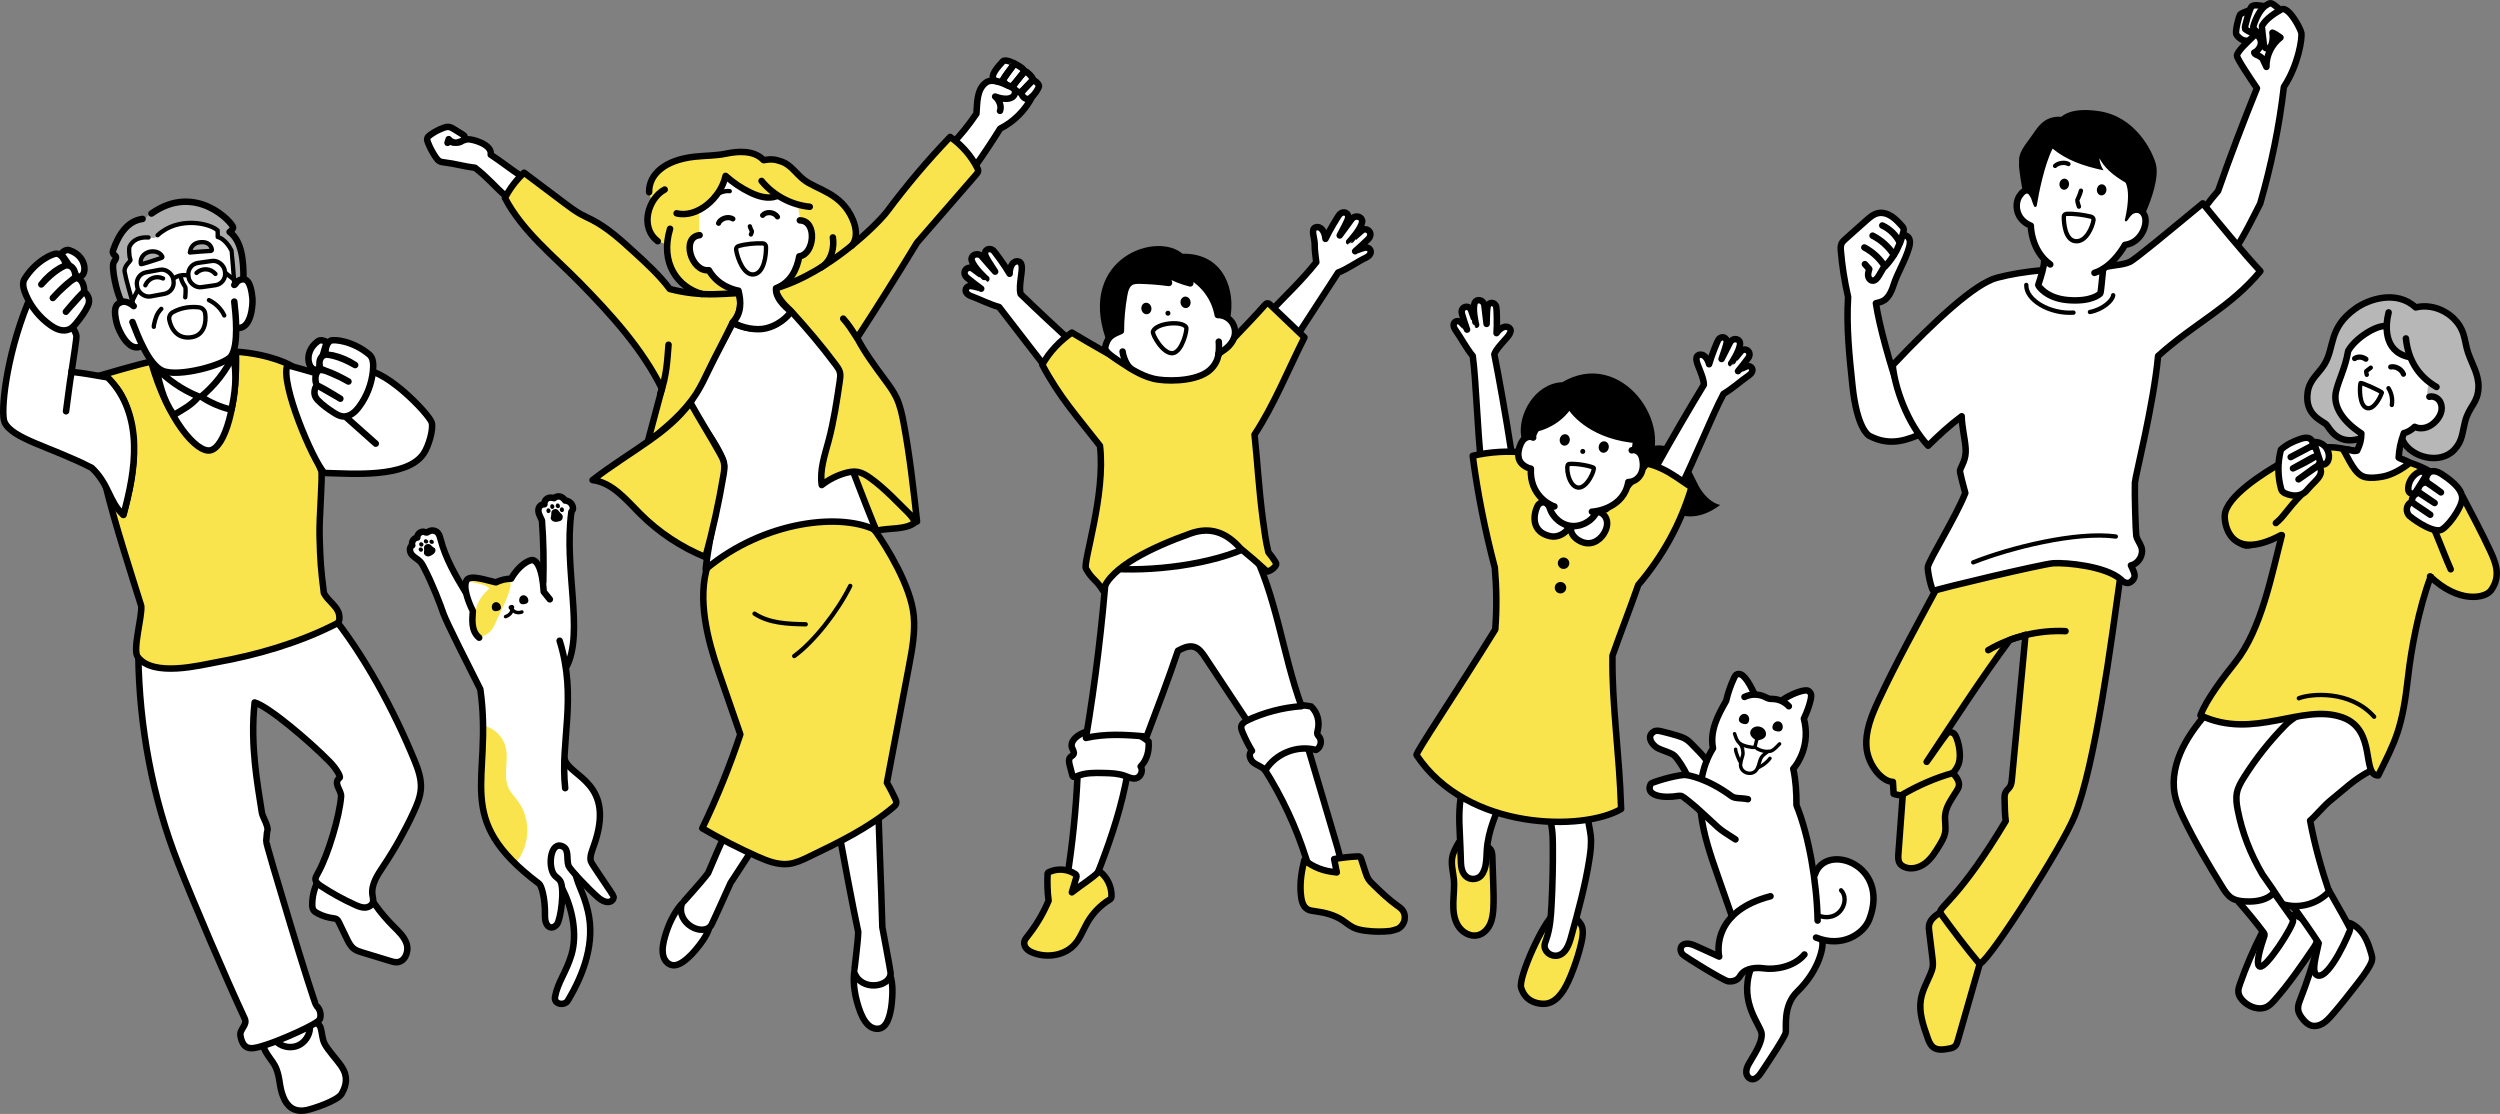 <?xml version="1.0" encoding="UTF-8"?><svg id="_レイヤー_2" xmlns="http://www.w3.org/2000/svg" width="582.603" height="259.594" viewBox="0 0 582.603 259.594"><rect x="0" y="0" width="582.603" height="259.594" fill="#808080" stroke="none"/><defs><style>.cls-1,.cls-2{fill:#f9e44d;}.cls-2,.cls-3,.cls-4,.cls-5,.cls-6,.cls-7,.cls-8,.cls-9{stroke:#000;stroke-linecap:round;stroke-linejoin:round;}.cls-2,.cls-7,.cls-9{stroke-width:1.517px;}.cls-10{fill:#b7b7b7;}.cls-11,.cls-8,.cls-9{fill:#fff;}.cls-3{stroke-width:1.214px;}.cls-3,.cls-4,.cls-5,.cls-7{fill:none;}.cls-4,.cls-6,.cls-8{stroke-width:1.012px;}.cls-5{stroke-width:.809px;}.cls-6,.cls-12{fill:#acacac;}</style></defs><g id="_レイヤー_1-2"><path class="cls-9" d="M539.93,221.268c-1.087,3.909-2.369,7.763-3.839,11.544-.298.766-.609,1.563-.539,2.382.075.876.578,1.656,1.137,2.335.496.601,1.076,1.174,1.814,1.425.918.313,1.954.071,2.786-.427s1.497-1.227,2.136-1.958c1.97-2.254,3.812-4.616,5.652-6.977,1.139-1.462,2.284-2.931,3.181-4.553.266-.481.515-.992.548-1.541.028-.46-.098-.914-.227-1.356-.584-2-1.31-4.044-2.771-5.528-.508-.516-1.097-.953-1.738-1.29-.181-.095-.369-.184-.571-.219-.252-.044-.511-.004-.762.045-2.878.563-5.745,2.303-6.806,6.119Z"/><path class="cls-9" d="M527.063,217.533c-1.954,3.811-3.648,7.755-5.065,11.795-.203.579-.403,1.178-.368,1.79.058,1.01.744,1.878,1.524,2.523,1.418,1.173,3.479,1.824,5.118.987.706-.36,1.26-.954,1.786-1.547,3.344-3.765,6.192-7.938,9.029-12.098.46-.674.94-1.424.861-2.236-.053-.544-.355-1.03-.663-1.481-.496-.725-1.033-1.422-1.628-2.068-.977-1.061-2.259-2.033-3.7-1.96-.605.031-1.185.246-1.739.491-1.778.787-3.978,1.51-5.154,3.804Z"/><path class="cls-9" d="M534.747,211.691c1.91,2.677,3.819,5.354,5.606,8.104-.489,2.622-1.956,6.994-.254,7.53,2.799.882,7.638-10.39,7.601-10.788-.039-.422-3.052-5.68-5.136-9.35-2.977,1.297-6.112,2.229-9.314,2.769.428.763.925,1.487,1.497,1.735Z"/><path class="cls-9" d="M521.757,210.27c2.007,2.268,3.925,4.615,5.749,7.032.097.129.197.264.226.423.033.177-.028.357-.086.528-1.658,4.862-1.748,6.723-1.005,6.994,1.474.538,7.895-9.567,7.753-10.79-.036-.313-3.347-4.66-5.831-8.43-2.452.883-4.798,2.059-6.806,4.243Z"/><path class="cls-9" d="M529.917,207.998c-1.569,1.827-4.248,2.195-6.652,2.075-1.086-.054-2.208-.195-3.136-.762-1.008-.616-1.665-1.659-2.284-2.665-3.219-5.237-6.385-10.52-9.036-16.067-.843-1.763-1.639-3.571-2.007-5.49-.697-3.637.208-7.435,1.837-10.761s3.947-6.257,6.337-8.982c2.14-2.038,5.393-2.268,8.346-2.176,2.096.065,4.212.239,6.204.894s3.867,1.834,4.915,3.59c-4.019,4.862-7.623,10.067-10.76,15.539-.237.413-.476.844-.519,1.319-.03.328.037.657.108.978,1.689,7.659,5.893,14.568,6.647,22.506Z"/><path class="cls-9" d="M532.535,169.027c-3.61,3.672-6.825,7.733-9.569,12.09-.711,1.129-1.402,2.306-1.665,3.614-.271,1.35-.068,2.748.197,4.099.996,5.091,2.858,10.012,5.753,14.961,1.515,2.119,2.981,4.274,4.397,6.46.098.151.199.307.347.41.129.09.283.134.435.174,3.573.923,7.603-.218,10.162-2.877,0,0,.027-.042.146-.268-1.697-5.031-3.34-10.75-4.386-16.465,1.041-.806,3.135-3.41,4.877-4.793,2.981-2.365,5.278-4.801,9.266-6.846.77-5.837-.905-13.952-9.754-14.648-3.558-.28-7.666,1.503-10.207,4.087Z"/><path class="cls-2" d="M580.416,130.89c-2.072-4.679-8.094-17.158-13.393-20.573-2.482-1.599-5.329-2.52-8.14-3.423-4.24-1.362-8.126-1.436-11.857-2.156-1.911-.369-3.882-.738-5.788-.342-4.464.928-19.397,10.894-21.108,14.304-2.882,5.743,2.32,8.332,3.201,8.433,1.909.217,6.555-2.046,8.44-2.417-2.329,8.954-4.714,21.931-10.901,29.685-2.46,3.083-6.724,8.601-8.071,12.307,12.562,5.915,23.571-2.908,33.094.476,8.044,2.857,4.386,13.505,8.328,13.541,3.966-8.015,5.605-10.792,6.96-22.981.712-6.406,2.442-15.81,5.245-23.302,17.501,8.707,14.685-1.983,13.99-3.552Z"/><path class="cls-2" d="M566.297,134.316c6.773,6.451,12.866,5.06,14.168,3.314,2.596-3.484.944-6.899-.226-9.434-1.785-3.87-4.285-8.55-6.355-12.525-3.536.864-4.472,3.819-6.928,6.988.727,1.438,3.468,8.637,4.159,10.009"/><path class="cls-2" d="M530.369,121.895c1.896-1.483,2.454-3.086,6.071-6.737.183-.185.191-5.282-5.056-7.135-3.657,2.077-12.591,7.645-12.912,12.032-.162,2.213,1.223,10.997,13.12,4.641"/><path class="cls-9" d="M568.555,123.582c1.459-.163,5.186-5.188,5.232-7.446.033-1.621-1.347-3.423-4.799-5.668-1.269-.825-2.958-1.23-3.575.852-.065.218-.01.976.4,1.248,1.037.687,2.049,1.413,3.033,2.176-.988-.707-3.249-2.326-3.475-2.336-.256-.012-1.801.283-1.852,1.57-.011.284.139.818.372.979l3.482,2.267c-1.155-.81-2.399-1.619-3.555-2.429-.115-.081-1.881.482-1.742,2.118l.008.05s.587.477.807.661c1.153.777,2.306,1.555,3.459,2.332-1.664-1.218-3.143-2.053-4.306-2.984-1.505.635-1.374,2.464-.561,3.247.333.321,4.609,3.637,7.072,3.363Z"/><path class="cls-9" d="M565.517,110.561c-.393-.351-.85-.724-1.376-.682-.225.018-.437.114-.635.223-1.29.711-2.179,2.102-2.282,3.571-.023.329-.004.68.177.956.27.412.898.531,1.3.247.176-.124.302-.305.422-.484.81-1.205,1.516-2.48,2.394-3.831Z"/><path class="cls-9" d="M531.607,113.991c-.819-2.946-.872-6.102-.063-9.195,1.286-1.169,2.885-1.947,4.533-2.499.666-.223,1.403-.411,2.056-.152s1.073,1.159.618,1.693c-.139.162-.332.266-.521.365-1.468.773-2.936,1.546-4.403,2.318,1.33-.703,2.661-1.407,3.991-2.11.464-.245,1.025-.493,1.489-.247.272.144.437.427.581.699.184.349.355.779.157,1.121-.098.169-.271.28-.438.383-1.686,1.041-3.439,1.972-5.246,2.784,1.455-.83,2.92-1.642,4.395-2.435.418-.225.908-.453,1.347-.272.534.22.673.963.434,1.489s-.734.881-1.208,1.211c-1.226.854-2.453,1.709-3.679,2.563,1.189-.864,2.378-1.728,3.567-2.592.293-.213.635-.437.988-.357.307.069.522.359.611.66.298,1.005-.5,1.975-1.237,2.722-.72.73-1.439,1.459-2.224,2.378-.9.914-2.334,1.147-3.581.847-.831-.2-1.92-.49-2.165-1.373Z"/><path class="cls-9" d="M539.273,103.017c.865-.072,1.75.248,2.387.837s1.021,1.437,1.072,2.303c.044.746-.202,1.569-.837,1.964-.302.188-.752.236-.975-.042-.077-.096-.115-.217-.151-.335-.509-1.63-1.132-3.225-1.496-4.728Z"/><path class="cls-11" d="M566.602,89.107c.04,1.024.081,2.047.121,3.071,4.289.227,2.22,9.282-4.286,7.591-.709.639-1.471,1.004-2.274,1.157-.096.416-.902,3.048-1.223,5.767.014.062,2.144,1.369,2.144,1.369-1.836,1.405-8.055,3.595-9.144,3.496-2.833-.256-4.931-4.104-6.044-6.722.15-.093,3.319.32,3.319.32.288-1.488.644-2.518,1.092-4.078-4.221-2.336-6.089-5.579-5.969-8.087.092-1.94,3.776-12.512,4.292-13.2.799-1.066,4.518-3.787,7.386-4.272.051,1.405,8.489,11.386,10.587,13.588Z"/><path class="cls-10" d="M550.203,101.133c-3.274,5.18-7.328-1.387-8.028-2.155-.821-.9-5.812-2.938-4.391-7.559.744-2.42,2.637-4.713,3.947-6.88,2.447-4.05.827-8.056,7.151-12.604,3.205-2.305,9.678-4.389,14.068-.29,10.018-2.506,11.583,8.692,12.196,10.487.955,2.794,2.656,4.818,2.564,7.77-.116,3.744-3.245,6.506-3.25,8.382-.025,10.2-11.746,10.096-14.741,4.595-.239-2.422,1.316-2.765,3.219-3.317,4.702,2.064,9.234-7.758,2.812-7.229-.171.014-.21-1.569.248-2.64-2.163-1.792-3.408-5.302-3.894-5.554-.273-.142-.725-.802-1.009-.921-4.108-1.716-5.063-4.024-4.988-7.289-2.902.179-6.707,2.11-8.856,5.384-.327,2.712-3.574,9.197-2.914,12.304.704,3.314,4.125,6.447,5.865,7.517Z"/><path class="cls-7" d="M556.65,72.803c-.704,2.765-1.375,9.007,4.63,10.37"/><path class="cls-7" d="M560.675,78.866c.484,4.536,2.491,8.596,7.129,11.318"/><path class="cls-7" d="M555.958,75.976c-2.399-.131-7.155,2.924-8.749,5.836-.664,4.013-2.174,6.6-2.817,9.395-.814,3.536,1.682,7.052,5.903,9.804-.014,1.623-.302,2.53-.999,4.01-1.093.324-1.85-.491-3.254-.27,1.293,2.07,2.692,5.854,5.066,6.417,1.358.322,2.781.138,4.156-.102,2.07-.361,4.557-1.776,6.183-3.107-.594-.75-1.56-.769-2.458-1.324.088-1.834.455-3.655,1.208-5.698.876-.213,1.691-.67,2.524-1.472.855.411,1.874.419,2.773.117s1.684-.894,2.305-1.611c.56-.646,1.003-1.412,1.158-2.253s-.003-1.758-.532-2.429-1.45-1.047-2.275-.826"/><path class="cls-7" d="M549.828,102.263c-5.199,1.529-6.954-2.517-7.654-3.285-.821-.9-5.164-2.149-4.391-7.559.429-3.003,2.604-4.357,3.913-6.524,2.447-4.05.86-8.411,7.184-12.96,3.205-2.305,9.678-4.389,14.068-.29,4.473-1.119,9.571,1.651,11.066,6.012.499,1.456.632,3.018,1.13,4.475.955,2.794,2.534,5.165,2.442,8.117-.116,3.744-2.208,4.405-3.128,8.035-.704,2.778-.608,4.469-2.495,6.515-3.272,3.549-10.086,1.902-12.056-2.199"/><path class="cls-8" d="M555.071,91.512c-.471,1.358-1.957,4.073-3.513,3.572-1.728-.557-1.726-4.503-1.468-5.807.056-.281,5.067,1.984,4.98,2.235Z"/><path class="cls-4" d="M552.483,85.682c-.381.333-.976.719-1.054.811-.063.074.125.854.125.854"/><path class="cls-3" d="M557.137,85.518c.969-.243,2.501.414,2.971,1.688"/><path class="cls-4" d="M556.614,90.472c.723,1.146,1.006,2.563.777,3.899"/><path class="cls-3" d="M551.35,83.709c-.928-.677-2.033-.588-2.63-.15"/><path class="cls-2" d="M461.523,224.519c-2.644-.037-4.967-1.967-6.233-4.289s-2.85-5.056-3.128-7.685c-.138-1.303,4.603-3.427,15.26-21.222-.188-1.313-.228-3.179-.268-5.046-.013-.58-.018-1.191.259-1.701.25-.46.701-.779.982-1.22.333-.522.4-1.164.459-1.781,1.044-10.979,2.134-22.669,3.177-33.648-1.238.525-2.453.694-3.69,1.219-6.66,8.976-13.201,19.115-19.351,28.398,1.662-2.267,3.074-4.464,4.751-6.641.442-.429,1.217-.306,1.675.105.636.572,1.936,4.607.956,7.179-1.429,3.753-9.518,8.635-15.078,6.811l-.162-2.782c-2.657-.091-5.757-3.996-6.148-7.893s1.205-7.696,2.865-11.244c4.017-8.586,8.61-16.889,13.385-25.792,18.566-7.44,32.975-6.887,34.873-6.728,3.052.257,5.735,2.035,7.984,4.101-2.024,14.427-5.775,43.512-10.645,55.568-2.791,6.909-19.224,32.75-21.923,34.29Z"/><path class="cls-11" d="M437.2,70.922c1.305,7.431,5.648,23.01,10.006,30.473-4.71,3.41-10.937.63-11.594.157-1.717-1.237-5.772-9.824-4.798-32.286-1.096-4.159-1.585-8.477-1.471-12.836,3.161-2.87,6.218-5.99,7.531-6.625,2.822-1.365,6.74,2.014,6.904,4.223.02.27,1.408.965,1.394,2.336-.009.862-4.597,11.134-4.983,12.162-.448,1.194-1.459,1.906-2.989,2.395Z"/><path class="cls-11" d="M514.104,47.89c.977-1.168,1.955-2.337,2.956-3.34,2.531-8.128,5.524-16.111,8.895-23.774-2.152-2.378-3.845-5.168-4.665-8.182.521-.957,1.179-1.839,2.046-2.87-3.581-.512-1.766-6.53-.911-6.798.343-.108.731,0,1.063-.137.611-.253.889-1.25,1.493-1.519.446-.199,1.484.172,1.972.188.834.028,1.387-.809,2.218-.89,1.082-.105,1.449.891,2.291,1.56,1.752-.359,4.574,4.488,4.853,5.412.339,1.121-1.032,9.447-4.259,13.179-.992,8.957-2.662,17.839-4.992,26.422-1.422,2.627-3.734,7.923-5.495,10.335-.03.042-7.463-9.586-7.463-9.586Z"/><path class="cls-7" d="M528.168,15.59c-.057-2.621,1.195-5.239,3.272-6.839-.715-.504-1.26-.897-1.867-1.134.155.85.106,1.737-.143,2.564-.099.329-.237.661-.494.889s-.66.321-.95.137c-.311-.196-.385-.61-.429-.975-.148-1.215-.485-3.942-.432-4.125.046-.159.165-.283.253-.424,1.188-1.923,4.437-3.588,4.591-3.592,1.715-.042,4.081,4.453,4.331,5.542.268,1.165-.687,7.53-4.066,12.625-1.066,9.266-2.953,18.304-5.502,27.151-1.367,2.712-4.277,8.58-5.949,10.733-1.271.042-4.976-5.93-6.813-10.007.94-1.266,1.907-2.406,2.938-3.626,2.815-8.069,5.865-16.055,9.052-23.941-1.416-2.086-4.732-7.005-4.66-7.615.122-1.037,2.298-3.002,3.898-4.568.161-.158.356-.327.581-.301.143.016.265.111.369.212,1.616,1.564.268,3.544-.817,3.954,0,0-.016.251.473.494.588.204,1.127.547,1.562.992.029.029.059.07.041.107s-.092-.005.761,1.747Z"/><path class="cls-7" d="M439.266,62.122c1.094-1.14,2.025-2.437,2.753-3.839.66-1.392,1.144-2.745,1.518-4.127.08-.296.155-.61.069-.904-.073-.25-.253-.452-.428-.644-.733-.807-1.477-1.624-2.393-2.216-.916-.592-2.038-.944-3.106-.723-1.079.223-1.955.984-2.777,1.718-1.616,1.441-3.231,2.881-4.847,4.322-.34.304-.69.618-.886,1.03-.258.539-.219,1.167-.168,1.762.29,3.398.794,6.779,1.683,10.715-.431,6.893.295,13.801,1.02,20.67,1.044,9.892,3.657,11.532,3.936,11.681,4.961,2.645,9.155.831,12.599-.708-2.254-2.62-4.62-6.944-5.804-10.335-1.839-5.266-4.506-14.579-5.273-19.86.99-.351,2.8-.096,4.104-4.204.962-3.031,2.779-5.747,3.624-8.813.166-.602.292-1.247.105-1.843s-.788-1.103-1.598-1.014c-.769,2.789-2.285,5.369-4.131,7.332Z"/><path class="cls-7" d="M442.757,56.59c-.85-1.764-2.326-3.218-4.102-4.043"/><path class="cls-7" d="M441.337,59.375c-1.218-1.886-2.944-3.442-4.947-4.457"/><path class="cls-7" d="M434.472,57.67c1.789.959,3.371,2.301,4.711,4.314l-1.304,2.216c-.354.602-.871,1.289-1.564,1.201-.518-.066-.884-.583-.955-1.101s.086-1.036.251-1.607l-1.017-1.132"/><path class="cls-7" d="M531.144,2.078c-2.091-1.743-1.997-1.426-2.933-.923-1.274.685-2.507,2.947-3.063,4.908-.038.135-.074.277-.045.414.037.177.751.886,1.096,1.228"/><path class="cls-7" d="M527.301,1.38c-.767-.061-1.92-.368-2.543.099-.452.339-1.754,4.918-1.602,5.211.134.259,1.358.874,1.797,1.023"/><path class="cls-7" d="M523.998,2.473c-.498.199-1.712.569-2.019,1.009-.127.181-1.137,3.607-.832,4.523.048.143,1.087,1.58,2.436,1.485"/><path class="cls-9" d="M494.254,135.048c-3.479-3.12-12.746-3.984-15.766-3.789-2.4.155-26.605,5.872-27.838,6.447-.457.214-1.525-4.649-1.384-5.591.238-1.588,6.587-11.74,8.728-17.223-.398-1.524-1.35-4.91-1.226-5.304.333-1.059,1.496-2.527,1.306-5.095-.186-2.513-.876-4.97-.915-7.489-2.711,2.007-5.313,4.393-7.828,6.868-4.869-5.21-7.77-13.565-8.252-18.756,9.976-10.568,19.179-19.038,24.307-20.393,6.348-1.677,14.466-2.336,24.433-2.233,2.154-.821,4.493-.555,6.498-1.449,1.293-.577,9.644-7.577,17.012-13.652,3.298,4.075,9.503,11.612,13.429,15.803-7.125,8.562-15.197,11.993-23.836,19.771-1.075,11.537-5.338,28.091-5.399,29.52-.105,2.473.182,11.654.313,12.351.183.971.901,1.756,1.204,2.697.562,1.746-.654,3.843-2.448,4.223.436.987,1.247,2.253.645,3.148-1.346,1.999-2.835.278-2.982.146Z"/><path class="cls-2" d="M452.094,212.654c-1.117.757-2.332,1.661-2.549,2.994-.075.461-.019.933.038,1.397.248,2.04.495,4.08.743,6.119.086.704.171,1.418.075,2.12-.091.663-.341,1.293-.607,1.906-.816,1.877-1.819,3.71-2.154,5.729-.496,2.997.537,6.013,1.555,8.876.304.856.648,1.765,1.385,2.297.982.708,2.324.521,3.515.303.53-.097,1.091-.209,1.485-.576.375-.349.532-.867.673-1.36,1.683-5.852,3.365-11.703,5.097-17.792-3.306-3.954-6.401-8.084-9.256-12.013Z"/><path class="cls-2" d="M455.082,180.146c.812.888,1.685,1.997,1.387,3.162-.081.319-.247.608-.417.89-1.1,1.816-2.513,3.571-2.745,5.681-.154,1.4.237,2.833-.029,4.216-.201,1.049-.764,1.988-1.318,2.901-.92,1.519-1.872,3.075-3.279,4.159s-3.39,1.609-4.989.834c-.376-.182-.726-.437-.958-.784-.429-.643-.388-1.478-.33-2.249.342-4.612.684-9.224,1.027-13.836,3.669-2.123,7.578-3.832,11.651-4.976Z"/><path class="cls-4" d="M493.071,125.032c-9.2-1.251-24.605,2.591-33.232,6.023"/><path class="cls-4" d="M472.212,66.399c-.145,3.52,5.488,6.829,10.991,6.453"/><path class="cls-4" d="M487.04,72.711c2.911-.553,5.281-2.599,5.42-3.914"/><path class="cls-7" d="M463.345,151.512c5.409-3.166,11.746-4.723,18.006-4.426"/><path class="cls-11" d="M489.083,39.176c-.614-1.21-.172-2.191-.25-3.545,1.981,2.845,4.138,5.418,7.393,6.612-.037,2.232.107,4.908-.101,7.131.62-.275,1.426-1.129,2.15-.888s1.355.784,1.645,1.49c.251.611.241,1.298.141,1.95-.2,1.306-.758,2.567-1.656,3.536s-2.14,1.632-3.455,1.755c-.913,2.276-2.808,4.094-4.928,5.379-.142,2.049-.409,5.475-.531,5.683-.207.354-8.145,4.931-14.457-1.828.597-1.437,1.588-5.347,1.563-5.546-.043-.344-3.323-3.89-3.627-8.18-5.393-2.869-2.194-8.369-.694-8.487.827-.065,1.532.554,2.129,1.13.233-3.88,3.046-11.139,3.622-11.513s1.871,2.446,11.055,5.322Z"/><path d="M495.358,42.575c-3.434-2.028-5.008-3.679-6.11-5.697.004.556.256,1.742.968,2.808-4.779-.981-8.752-2.454-11.872-5.053-1.863,3.634-3.237,10.338-3.698,13.332-.038.244-.467.37-.588.155-.348-.62-.554-1.585-.913-2.318-.32-.653-1.132-1.282-1.772-1.272-.267-1.315-.933-5.441-.86-6.179.12-1.229-.545-2.119,2.281-5.768,1.881-2.429,3.083-5.609,7.568-5.381,2.305-1.827,5.774-1.726,8.686-1.315,8.526,1.202,12.417,9.176,13.309,12.153.914,3.051-.907,8.437-2.67,12.245-2.693-1.851-3.299.528-4.062,1.234-.178.165-.507.015-.452-.222,1.02-4.437.906-7.243.187-8.724Z"/><path class="cls-7" d="M473.816,45.461c-.64-1.31-1.924-1.742-3.199.216-1.203,1.848-.921,5.46,2.645,6.92,0,0,.014,5.79,4.531,9.025"/><path class="cls-7" d="M476.364,60.755c.018,1.346-.67,3.517-1.364,5.64-.056.17,1.806,3.127,6.93,3.543,5.403.439,7.371-1.34,7.537-1.581.131-.189.397-3.334.649-5.666"/><path class="cls-7" d="M497.292,48.939c.411-.218,1.795-.316,2.482,1.259.882,2.021-.753,6.38-4.574,6.873,0,0-2.774,5.179-7.105,6.52"/><path class="cls-8" d="M487.267,50.485c-1.71-.41-3.873-.735-5.648-.645-.379.019-.669.285-.671.622-.012,1.824.407,5.455,2.659,5.744,2.503.321,4.011-3.272,4.273-4.916.057-.355-.212-.708-.614-.804Z"/><path class="cls-4" d="M484.941,44.44c-.197.904-.783,1.984-.851,2.201-.055.175.383,1.51.383,1.51"/><path class="cls-4" d="M482.025,38.225c-.731-.476-2.344-.323-3.106.432"/><ellipse cx="481.054" cy="42.926" rx="1.294" ry="1.115" transform="translate(387.132 516.671) rotate(-83.885)"/><ellipse cx="489.766" cy="44.242" rx="1.294" ry="1.115" transform="translate(393.608 526.509) rotate(-83.885)"/><path class="cls-2" d="M339.921,196.391c-.634,1.093-1.278,2.216-1.494,3.461-.29,1.676.226,3.374.382,5.068.168,1.825-.086,3.659-.13,5.491s.148,3.744,1.106,5.307,2.852,2.666,4.63,2.226c1.281-.317,2.287-1.369,2.837-2.568.55-1.2.703-2.541.769-3.859.094-1.856.031-3.716-.032-5.573-.07-2.082-.141-4.164-.211-6.246-.02-.583-.05-1.2-.374-1.685-.305-.455-.818-.717-1.308-.959-1.03-.509-2.076-1.024-3.204-1.236s-2.522-.199-2.971.576Z"/><path class="cls-2" d="M354.484,230.171c.883,2.901,3.159,3.688,5.064,3.761,2.864.11,4.657-2.558,5.843-5.058,1.655-3.49,3.394-9.242,3.458-11.235.056-1.742-.419-2.264-.867-2.841-1.177-1.517-4.176-2.58-5.844-1.629-2.32,1.323-8.374,14.634-7.653,17.003Z"/><path d="M383.749,104.456c7.255-3.259,10.789,6.406,12.107,8.817,1.042,1.906,2.906,3.966,5.034,4.401-10.599,7.953-17.288-4.225-19.352-6.109,1.516-1.877,1.876-4.669,2.211-7.108Z"/><path class="cls-9" d="M340.955,183.426c-1.058,3.62-.937,7.571-.76,10.875.109,2.035.195,4.789.266,6.825.151,4.347,3.609,4.229,4.709,2.897,1.323-1.602,1.185-3.899,1.326-5.972.3-4.418,2.149-8.562,3.969-12.599-2.569-2.239-6.038-3.414-9.51-2.026Z"/><path class="cls-9" d="M360.827,190.102c.956,2.102,1.027,4.484,1.048,6.793.041,4.682-.061,9.365-.306,14.04-.144,2.749-.346,5.537-1.275,8.129-.171.476-.369.962-.345,1.467.016.353.143.696.33.995.571.91,1.751,1.391,2.795,1.139,1.783-.43,2.554-2.487,3.041-4.255,1.662-6.025,3.327-12.067,4.283-18.244.275-1.778.492-3.584.309-5.374-.169-1.656-.677-3.274-.716-4.938-.015-.627.025-1.301-.319-1.826-.374-.571-1.093-.793-1.761-.932-1.31-.273-2.654-.384-3.991-.329-.671.028-1.363.104-1.945.44s-1.94,1.159-1.15,2.894Z"/><path class="cls-9" d="M352.205,105.279c-1.183-7.815-2.963-17.696-3.965-22.716.409-1.102,1.267-1.963,2.025-2.861s2.372-2.334,1.548-3.197c-.823-.862-2.207-.128-3.058,1.129.158-1.845.06-5.774-.077-6.193-.351-1.079-1.627-1.133-1.96-.159-.237.694-.22,2.677-.279,4.199-.201-1.336-.429-3.91-.524-4.383-.269-1.344-1.853-1.466-2.226-.584-.606,1.431.269,5.168.299,5.175.029.006-.767-2.343-1.179-3.45-.486-1.307-2.591-.832-2.104.938.383,1.392.718,2.267,1.171,3.638-.007-.069-.829-1.162-1.497-1.734-.84-.72-2.392.14-1.181,1.854,1.198,1.696,2.604,4.342,4.012,6.015.792,5.813,1.055,17.124,1.996,25.188"/><path class="cls-9" d="M385.496,109.629c3.81-6.925,8.895-15.582,11.57-19.947-.003-1.175-.511-2.28-.911-3.385s-1.419-3.01-.348-3.535,2.115.642,2.48,2.117c.489-1.786,1.939-5.439,2.212-5.785.702-.891,1.919-.501,1.894.528-.018.733-.719,2.588-1.189,4.037.651-1.184,1.754-3.521,2.006-3.932.717-1.168,2.246-.735,2.291.221.074,1.552-2.039,4.757-2.069,4.753-.029-.004,1.529-1.933,2.299-2.83.908-1.058,2.719.115,1.65,1.607-.841,1.173-1.457,1.88-2.356,3.009.031-.062,1.18-.804,2.004-1.11,1.037-.385,2.196.958.467,2.148-1.711,1.177-3.944,3.174-5.844,4.258-2.752,5.181-6.907,15.705-10.577,22.947"/><path class="cls-2" d="M361.083,117.91c-1.624-4.166-2.744-7.422-4.368-11.588-.087-.223-.182-.457-.368-.607-.199-.161-.468-.198-.723-.226-4.142-.461-8.361-.213-12.42.73,1.11,8.639,2.861,17.359,5.153,26.077.402,4.717.478,9.461.101,14.4-9.249,14.949-18.655,28.807-18.348,29.269,11.849,17.813,39.017,17.724,47.68,12.56-.424-13.382-2.181-24.205-2.018-35.711,1.858-5.304,4.084-10.953,6.004-16.49,5.571-6.554,9.884-14.174,12.414-22.762l-3.731-2.52c-1.836-1.24-4.615-2.713-6.853-3.023-2.61,3.727-5.958,6.93-9.328,10.669-4.615-.647-8.532-.021-13.195-.777Z"/><path class="cls-9" d="M366.079,122.818c3.331-.853,5.626-3.304,6.033-3.438,1.171-.386,3.731,1.717,1.604,5.062-.909,1.43-3.172,3.23-6.039,1.342-1.066-.702-1.789-1.848-1.597-2.967Z"/><path class="cls-9" d="M365.564,123.025c-1.56-1.741-3.119-3.482-4.679-5.223-.245-.273-.504-.556-.849-.681-.524-.19-1.13.048-1.512.455-.527.562-2.797,6.16,2.792,7.393,1.626.359,3.442-.611,4.247-1.943Z"/><path class="cls-11" d="M356.194,109.378c-4.356-.997-2.455-8.381,1.225-7.557-.01-.654.177-1.311.464-1.846,3.129-.627,5.659-2.932,7.826-5.569,1.717,2.555,4.214,4.533,6.981,5.88,2.767,1.348,5.801,2.089,8.848,2.67-.023.676-.133,1.35-.388,2.056,2.915.828,2.156,6.679-1.568,7.52-1.438,6.726-7.393,6.427-7.433,6.949-.128,1.683-8.389,7.064-11.202-2.076-4.35-1.305-4.793-7.116-4.752-8.026Z"/><path d="M364.42,89.614c-9.595,2.113-9.271,9.402-9.225,12.286.885-.053,1.782.109,2.593.469.229-.923.587-1.814,1.244-2.548,2.447-1.143,4.64-2.826,6.735-4.864,3.387,4.765,9.177,6.389,14.769,7.704l-.28,2.09c.174-.276.564-.35.873-.245s.548.349.752.604c.838,1.05,1.251,2.43,1.128,3.768,1.98-1.453,4.56-13.249-6.172-19.667-5.713-3.416-11.626.23-12.416.404Z"/><path class="cls-7" d="M357.288,101.979c-.798-.475-1.883-.039-2.445.7-.198.261-.352.554-.484.854-.473,1.071-.69,2.294-.383,3.424s1.581,1.999,2.783,2.266c-.362,6.254,4.619,8.599,5.485,8.798"/><path class="cls-7" d="M380.265,104.939c.885-.279,1.842.393,2.22,1.241.133.3.216.62.276.942.216,1.151.147,2.391-.411,3.421s-1.663,1.802-2.893,1.788c-1.002,6.073-7.599,6.914-8.474,6.91"/><path class="cls-7" d="M360.959,117.509c.328,2.448,2.359,4.57,4.79,5.005,2.431.435,5.072-.851,6.229-3.034"/><path class="cls-7" d="M357.536,99.856c1.46.021,5.964-1.729,8.202-5.468,1.162,2.178,5.961,7.4,15.924,8.168"/><path class="cls-7" d="M355.258,101.651c-.806-4.582,2.876-11.687,9.059-11.839,13.163-7.993,25.312,9.717,18.843,18.965"/><path class="cls-4" d="M365.585,108.139c1.315-.188,4.505.279,5.773.845.47.21-1.466,4.933-3.634,4.637-2.321-.317-2.97-5.363-2.139-5.482Z"/><circle cx="368.85" cy="105.199" r=".584"/><ellipse cx="364.651" cy="102.522" rx="1.342" ry="1.175" transform="translate(198 442.681) rotate(-79.602)"/><circle cx="364.372" cy="131.249" r="1.338"/><circle cx="363.658" cy="136.958" r="1.338"/><ellipse cx="373.742" cy="104.178" rx="1.342" ry="1.175" transform="translate(197.092 449.621) rotate(-78.492)"/><path class="cls-9" d="M249.98,79.923c-4.087-3.777-8.174-7.553-12.136-11.413-.309-1.231-.071-2.523.054-3.787s.686-3.529-.576-3.795-2.044,1.235-2.034,2.876c-.987-1.741-3.476-5.18-3.855-5.47-.972-.747-2.143-.015-1.843,1.056.213.763,1.441,2.519,2.318,3.911-.996-1.067-2.772-3.221-3.146-3.585-1.061-1.033-2.547-.173-2.341.841.335,1.645,3.399,4.44,3.43,4.427.03-.012-2.116-1.618-3.159-2.352-1.232-.867-2.817.843-1.301,2.122,1.192,1.005,2.026,1.581,3.267,2.525-.049-.057-1.449-.528-2.394-.63-1.189-.128-2.045,1.587.082,2.374,2.104.778,4.203,1.89,6.48,2.52,3.476,4.503,6.952,9.005,10.428,13.508"/><path class="cls-9" d="M295.669,73.012c4.016-4.232,7.464-7.395,11.078-11.899-.131-1.309-.392-2.625-.377-4.303.012-1.27-.993-3.456.241-3.831s2.145,1.051,2.279,2.686c.83-1.821,3.009-5.465,3.36-5.788.903-.829,2.133-.203,1.929.89-.146.779-1.214,2.636-1.966,4.1.899-1.151,2.479-3.452,2.82-3.847.966-1.122,2.522-.396,2.405.632-.19,1.668-2.997,4.721-3.029,4.711-.031-.009,1.965-1.798,2.941-2.621,1.151-.972,2.88.593,1.482,2-1.099,1.106-1.879,1.753-3.033,2.802.043-.061,1.397-.653,2.329-.838,1.173-.232,2.177,1.402.127,2.372-2.028.96-4.206,2.605-6.419,3.433-3.067,4.79-6.498,9.931-9.566,14.721"/><path class="cls-9" d="M251.118,180.72c-.37,8.006-1.185,15.992-2.441,23.907-.09.568-.173,1.19.121,1.684.161.272.422.472.7.621,1.474.791,3.387.188,4.587-.978s1.846-2.774,2.442-4.338c2.638-6.927,4.941-14.012,6.229-21.311.038-.216.073-.451-.031-.645-.129-.242-.425-.334-.692-.398-3.58-.849-7.417-.583-10.915,1.457Z"/><path class="cls-9" d="M294.554,179.055c4.172,6.545,7.486,13.636,9.83,21.035.135.427.274.868.563,1.21.308.364.753.579,1.191.767,1.595.687,3.278,1.171,4.995,1.436.419.065.9.099,1.212-.188.31-.285.319-.765.286-1.185-.153-1.958-.713-3.858-1.269-5.741-2.232-7.556-4.464-15.112-6.696-22.668-3.185-.133-6.388,1.485-10.112,5.334Z"/><path class="cls-2" d="M249.79,207.953c.36-1.146.703-2.298,1.03-3.454.048-.169.094-.352.029-.515-.056-.141-.186-.237-.312-.321-1.785-1.185-4.203-1.344-6.128-.404-.073.036-.148.075-.198.139-.07.09-.078.212-.083.325-.086,2.034-.026,4.074.237,6.177-1.247,2.981-2.913,5.788-4.932,8.311-.305.381-.629.777-.727,1.256-.123.598.142,1.227.566,1.667s.988.716,1.558.933c3.258,1.241,7.313.607,9.63-1.998,1.313-1.476,1.977-3.402,2.963-5.113,1.238-2.149,3.016-3.984,5.125-5.289.141-.087.289-.178.375-.32.083-.138.096-.305.102-.466.078-2.257-1.021-4.522-2.841-5.858-1.692,1.695-3.836,2.934-6.394,4.93Z"/><path class="cls-2" d="M311.528,203.305c-.231-1.245-.384-1.864-.615-3.109,1.795-.324,3.611-.531,5.432-.617.197-.009.409-.013.571.099.163.113.235.315.296.504.323.99.646,1.98.969,2.971.185.566.372,1.139.685,1.646.329.534.784.977,1.235,1.414,1.738,1.685,3.485,3.378,5.455,4.786.404.289.821.569,1.152.939,1.157,1.292.822,3.608-.993,4.547-.42.14-.841.281-1.625.468-1.948.217-3.922.198-5.865-.056-.99-.13-1.987-.325-2.882-.769-.9-.447-1.66-1.126-2.499-1.677-1.889-1.24-4.143-1.809-6.384-2.1-.592-.077-1.205-.142-1.725-.435-1.228-.69-1.483-2.316-1.602-3.719-.217-2.557.195-5.248.829-7.735,2.237,1.624,4.226,2.529,7.565,2.845Z"/><path class="cls-9" d="M267.663,172.811c-4.299-3.592-10.781-4.318-15.768-1.765-1.223.626-2.512,1.838-2.088,3.145.175.538.63,1.096.366,1.597-.159.303-.524.43-.755.682-.428.466-.297,1.198-.14,1.81.199.773.398,1.546.597,2.319.029.111.059.227.134.314.219.256.63.119.939-.015,1.946-.846,4.145-.808,6.267-.756,1.668.041,3.372.089,4.939.662.835.305,1.693.764,2.561.571,1.133-.252,1.747-1.783,1.102-2.748,1.38-1.416,2.04-3.5,1.846-5.816Z"/><path class="cls-9" d="M305.547,164.635c-5.36-1.056-11.148.29-15.491,3.604-.282.215-.569.452-.708.779-.22.517-.014,1.108.204,1.627.631,1.499,1.371,2.952,2.212,4.344-.934.564-.485,2.084.382,2.747s2.019.952,2.725,1.783c2.338-3.906,7.406-5.947,11.799-4.751,1.097-.496,1.492-2.1.751-3.049-.14-.18-.315-.341-.396-.554-.116-.305-.017-.644.06-.962.466-1.911.07-4.015-1.537-5.568Z"/><path class="cls-9" d="M258.988,123.123c-.803-.405-.333,13.243,1.748,13.855,8.5,2.5,21.144.402,30.686-4.592.319-.167-.412-13.589-2.073-13.451-7.225.601-29.767,4.488-30.361,4.188Z"/><path class="cls-9" d="M267.201,171.653c2.518-6.641,5.035-13.283,7.31-20.003,1.172-.628,2.502-1.276,3.777-.898,1.14.338,1.888,1.399,2.544,2.391,3.256,4.919,6.512,9.837,9.767,14.756,3.982-1.875,8.311-3.01,12.701-3.329-4.485-12.303-5.782-25.777-11.878-37.367-8.614,4.337-23.375,6.19-33.547,5.226-1.011,13.243-2.615,26.441-4.806,39.541,4.305-.985,8.866-.824,14.132-.317Z"/><path class="cls-2" d="M282.224,84.53c4.177-4.715,8.34-8.716,12.517-13.431.179-.202.393-.421.663-.42.242,0,.443.178.618.346,2.655,2.535,5.311,5.07,7.966,7.604-3.69,7.301-7.118,15.827-11.631,22.65.713,6.789.996,12.665,1.966,19.981.331,2.493.662,4.993,1.264,7.435.772.933,1.172,1.541,1.571,2.15.117.178.238.369.241.583.003.222-.123.424-.261.598-.46.578-1.114.999-1.831,1.18-2.023-1.862-4.101-3.665-6.231-5.404-3.414-3.879-7.188-5.065-11.628-3.48-8.809,3.143-18.671,7.782-20.42,13.291-1.587-2.631-2.465-2.423-3.956-5.11-.767-1.382,4.633-17.097,3.27-28.608-5.302-6.826-9.416-11.28-13.453-18.915,1.727-3.076,4.157-5.561,6.907-7.475,4.877,2.971,10.909,6.231,15.786,9.202.879.535,13.794,1.041,16.641-2.174Z"/><path class="cls-11" d="M271.995,65.868c-2.686-.139-7.564-.742-8.951.317-1.718,1.312-1.935,6.948-1.874,11.121-1.73.397-6.356,2.778-1.644,6.405,1.055.812,4.531,3.43,5.237,3.748,1.999.9,17.955,4.112,19.17-5.225,3.441-.034,6.91-8.921-.152-8.848-1.056-3.65-3.419-6.906-6.561-9.042.179.629.284,1.279.312,1.932-1.878-.775-3.756-1.551-5.634-2.326.08.585.161,1.169.098,1.919Z"/><path d="M261.252,77.258c-1.015.262-1.976.73-2.809,1.366-6.087-14.41,6.89-24.93,17.004-18.613,1.401.034,2.82.07,4.165.463,2.601.76,4.709,2.851,5.777,5.341,1.069,2.49,1.158,5.334.724,8.02-.681-.335-1.432-.531-2.351-.622-1.348-3.52-2.453-6.534-6.512-9.093.051.677.102,1.354.153,2.031-1.829-.713-3.658-1.426-5.486-2.14.318.743.103,1.386.404,2.116-2.832-.456-7.314-1.111-9.122-.382-1.783,3.554-1.827,6.819-1.947,11.513Z"/><path class="cls-7" d="M283.963,82.364c.879-.476,1.729-1.029,2.421-1.75s1.225-1.623,1.382-2.61c.182-1.139-.164-2.351-.92-3.222s-1.907-1.385-3.06-1.367c-.706-3.984-3.245-7.357-6.651-9.193.08.604.159,1.208.239,1.812-1.962-.492-3.855-1.254-5.61-2.259.217.719.435,1.438.652,2.157-2.217-.298-4.451-.476-6.687-.534-.763-.02-1.569-.014-2.226.374-.998.59-1.332,1.854-1.537,2.995-.495,2.759-.749,5.561-.76,8.364-1.022.413-1.694.744-2.23,1.164-.784.615-1.192,1.544-1.394,2.52-.174.839.446,1.592,4.077,3.922.576.304,3.663,2.67,7.151,3.522,2.577.63,9.089.777,12.509-1.541,1.442-.977,2.526-2.614,2.643-4.355Z"/><path class="cls-7" d="M263.443,85.808c-1.023-.816-1.72-2.839-1.83-3.883"/><path class="cls-7" d="M283.957,82.672c.109-.902.147-2.184.067-3.058"/><path class="cls-7" d="M258.341,78.511c-6.092-18.008,11.565-23.75,16.947-18.621,9.796-.354,11.75,8.639,10.667,13.968"/><path class="cls-4" d="M268.682,77.244c.722-1.967,6.692-2.605,7.744-.999.33.504-.929,5.755-3.094,6.055-2.264.314-4.897-4.384-4.651-5.056Z"/><circle cx="272.178" cy="72.993" r=".584"/><ellipse cx="267.156" cy="71.891" rx="1.175" ry="1.342" transform="translate(-7.894 42.091) rotate(-8.878)"/><ellipse cx="276.284" cy="70.453" rx="1.175" ry="1.342" transform="translate(-6.987 37.987) rotate(-7.767)"/><path class="cls-11" d="M221.852,33.672c2.158-2.042,4.091-4.322,5.785-6.673.2-2.316.4-4.632.6-6.948.057-.655,2.138-.942,3.339-1.542.714-2.605,1.932-5.07,3.441-4.862,1.076.148,4.289,3.049,6.932,6.093-.508,3.142-5.972,9.085-8.852,10.07-1.832,3.388-4.133,6.496-6.425,9.591l-4.82-5.728Z"/><path class="cls-11" d="M99.271,32.239c1.063,3.137,2.659,5.307,2.961,5.479s4.891,1.005,8.306,1.337c2.329,2.356,5.002,4.34,7.335,6.692,1.104-1.692,2.258-3.351,3.462-4.973-2.538-1.218-4.549-3.107-6.856-4.72.907-1.54-2.004-3.816-5.784-3.802-.687.002-1.11-2.319-4.233-2.792-.553-.084-4.078,1.13-5.191,2.779Z"/><path class="cls-7" d="M221.769,33.587c2.042-1.984,4.039-4.527,5.781-7.096.206-2.355-.009-5.702,2.298-7.301,1.234-.856,3.266-.064,5.284.834.595.265,1.393.642,1.415,1.292.061,1.802-2.18,2.137-4.638,1.189.915.73,1.578,2.257,1.133,3.332"/><path class="cls-7" d="M233.7,14.308c-2.374,2.541-2.87,3.797-1.809,4.434.601.361,1.478.411,1.691.069.628-1.008,2.792-3.865,2.791-4.01,0-.05-2.086-1.121-2.673-.493Z"/><path class="cls-7" d="M236.487,14.831c-1.347,1.666-2.753,3.459-2.663,3.855.243,1.066,1.683,1.726,2.155,1.245.327-.333,2.57-2.767,2.635-3.399.052-.498-1.375-1.321-2.128-1.701Z"/><path class="cls-7" d="M238.875,16.589c-1.476,1.512-2.807,3.457-2.825,3.681-.025.312,1.251,1.37,1.742,1.258.216-.05,2.859-2.662,2.94-2.999.082-.34-1.27-1.81-1.856-1.94Z"/><path class="cls-7" d="M240.648,18.671c-.991.985-1.86,1.922-2.609,2.917-.077.103.179,1.215,1.256,1.488.87.221,2.397-1.719,2.824-2.927.126-.354-.638-1.284-1.472-1.478Z"/><path class="cls-7" d="M226.996,39.09c2.085-2.894,4.05-5.875,6.083-9.114,3.188-1.613,5.842-4.263,7.46-7.449"/><path class="cls-7" d="M117.835,45.679c-2.676-2.335-4.19-4.335-7.136-6.581-2.374-.268-4.766-.983-7.139-1.251-.38-.043-.771-.089-1.107-.27-.384-.207-.659-.568-.906-.928-.748-1.087-1.367-2.264-1.84-3.496-.11-.286-.213-.596-.142-.895.083-.348.383-.597.673-.807.948-.686,1.99-1.242,3.087-1.648.378-.14.775-.264,1.177-.233.501.038.95.31,1.377.574.638.395,1.276.789,1.914,1.184.24.148.505.336.532.616.019.195-.088.38-.211.533-.853,1.063-2.726,1.036-3.548-.051-.091.286-.182.572-.273.859.198-.147.396-.295.593-.442.507.511,1.346.49,2.034.277s1.334-.583,2.05-.663c.888-.099,5.79,1.09,5.389,3.589,2.464,1.613,4.574,3.33,7.038,4.943"/><path class="cls-1" d="M186.564,59.481c-.279,3.028-1.754,5.148-3.885,7.317,5.994-2.718,12.295-5.696,16.455-10.795,1.102-7.291-6.079-11.196-10.337-12.958-2.026-.838-5.467-7.099-10.398-5.572-1.862-1.829-4.129-1.336-12.379-1.299-16.648.075-14.892,9.16-14.225,10.433.186.355-3.624,9.093,3.527,10.227-1.22,10.442,9.786,14.054,16.028,10.978-1.89-.549-5.497-3.404-5.913-4.854-5.788.731-6.228-9.567-1.743-7.991-.769-1.947-.812-4.171-.175-6.309,2.656-1.815,4.748-4.443,5.814-7.465,2.583,3.589,8.841,5.599,11.382,4.128,1.581,1.208,3.437,2.054,5.386,2.456-.209,1.221-.164,2.485.132,3.688,3.334-1.228,5.376,7.18.332,8.016Z"/><path class="cls-9" d="M199.044,226.791c-.267,2.714.247,5.474,1.071,7.993.514,1.571,1.186,3.131,2.262,4.114s2.639,1.234,3.683.194c.442-.44.755-1.065.995-1.716.59-1.598.785-3.39.878-5.158.117-2.242-.001-4.758-1.249-6.316-.71-.887-1.684-1.318-2.644-1.603-.934-.277-1.969-.422-2.802.194-.884.654-1.456,2.103-2.194,2.298Z"/><path class="cls-9" d="M207.548,226.693c-.007-.37-1.931-10.619-1.931-10.619-.235-9.828-.926-23.704-.896-28.799-1.282-.331-9.021,3.739-9.478,5.195.773,4.29,3.81,20.53,4.762,24.696-.084,2.815-.997,9.181-.929,9.392,1.478,4.581,8.534,3.561,8.472.134Z"/><path class="cls-9" d="M158.728,210.813c-1.77,2.075-2.924,4.634-3.687,7.172-.476,1.583-.815,3.248-.494,4.669s1.461,2.52,2.912,2.264c.614-.109,1.228-.443,1.797-.84,1.397-.974,2.582-2.334,3.667-3.732,1.377-1.773,2.717-3.906,2.584-5.897-.076-1.133-.629-2.044-1.255-2.826-.608-.761-1.375-1.471-2.41-1.442-1.099.031-2.396.894-3.114.633Z"/><path class="cls-9" d="M165.763,215.591c.206-.307,4.482-9.818,4.482-9.818,5.422-8.2,12.782-19.984,15.718-24.148-.863-1.004-9.54-2.085-10.747-1.15-1.817,3.962-8.601,19.026-10.201,22.99-1.677,2.263-6.063,6.965-6.128,7.177-1.404,4.604,4.97,7.798,6.876,4.95Z"/><path class="cls-2" d="M164.942,131.742c-2.495,7.783-.099,17.259,2.59,24.977,1.714,4.92,3.429,9.84,4.992,14.427-2.485,7.47-5.449,14.781-8.867,21.873,4.151,2.43,8.437,4.63,12.831,6.586,2.326,1.035,4.814,2.022,7.342,1.718,1.633-.196,3.15-.92,4.633-1.633,6.89-3.315,13.86-6.681,19.72-11.593.279-.234.569-.493.66-.846.104-.403-.081-.819-.261-1.195-.553-1.155-1.107-2.31-1.896-3.659,1.717-9.061,3.434-18.122,5.15-27.183.731-3.86,1.466-7.78,1.109-11.692-.646-7.072-6.555-16.339-8.542-19.184-7.247-10.377-34.616-4.645-39.461,7.403Z"/><path class="cls-9" d="M184.44,72.324c-3.927,5.297-9.678,4.872-13.678,2.953-3.901,7.242-10.171,18.78-10.17,19.407,0,.61,7.999,9.912,8.144,13.998.057,1.61-3.436,15.681-4.279,23.969,13.622-11.38,31.955-13.395,40.18-8.823-5.107-10.595-7.678-22.402-7.439-34.161.041-2.004.125-4.153-.955-5.842-.398-.623-8.699-8.365-11.802-11.502Z"/><path class="cls-2" d="M204.302,123.681c2.843-.753,6.786-.103,9.042-2.016-3.263-4.797-7.415-8.986-12.183-12.291-.905-.628-1.908-1.246-3.009-1.222,1.986,5.271,5.991,15.57,6.15,15.528Z"/><path class="cls-2" d="M206.811,49.183c4.508-6.053,9.392-11.826,14.616-17.273,2.744,1.924,4.872,4.384,6.307,7.2.111.217.22.447.212.691-.011.343-.248.631-.473.89-4.595,5.291-9.191,10.581-13.786,15.872-4.62,7.612-9.225,14.931-13.941,22.179,1.799,3.446,4.117,6.574,6.435,9.703.989,1.335,1.984,2.68,2.701,4.178.902,1.887,1.335,3.958,1.718,6.014,1.412,7.57,2.261,15.233,3.108,22.887-1.949-1.932-3.899-3.864-5.848-5.796-1.77-1.701-3.393-3.157-5.164-4.401-.863-.606-1.792-1.174-2.831-1.356-.997-.174-2.022.021-2.992.307-1.943.573-3.776,1.515-5.373,2.761-.519-3.46.685-6.912,1.589-10.292,1.224-4.576,1.92-9.274,2.612-13.961.1-.678.199-1.376.031-2.04-.166-.654-.578-1.215-.984-1.754-3.568-4.749-6.315-7.948-10.421-12.513-1.519-1.371-3.548-3.495-3.516-5.299,12.583-3.713,23.976-15.274,26.003-17.996Z"/><path class="cls-2" d="M170.697,75.24c-1.706,3.574-3.929,7.616-5.635,11.191-.845,1.77-1.692,3.544-2.741,5.201-2.893,4.569-7.185,8.045-11.399,11.435,1.052-3.964,2.52-9.411,3.334-12.482-4.55-9.273-11.841-17.278-19.071-24.655-6.207-6.333-13.394-11.958-17.515-19.806,1.136-2.197,2.656-4.196,4.47-5.877,3.142,2.364,6.285,4.729,9.427,7.093,1.231.927,2.468,1.857,3.819,2.598.831.456,1.701.838,2.544,1.271,3.621,1.863,6.676,4.64,9.684,7.384,3.041,2.774,6.099,5.566,8.467,8.75,3.441.901,7.009,1.314,10.565,1.221,3.703-.096,5.236-.345,5.446-.169.119.1,1.472,3.509-1.395,6.846Z"/><path class="cls-2" d="M151.531,102.518c-4.354,3.083-9.235,6.079-13.439,9.363,4.592.556,7.822,4.576,11.091,7.849,4.328,4.334,9.532,7.788,15.206,10.093,1.727-6.284,3.131-12.657,4.206-19.084.161-.961.314-1.95.113-2.904-.166-.79-.566-1.509-.96-2.214-2.199-3.932-4.666-7.852-6.865-11.784-2.733,3.637-6.016,6.318-9.354,8.68Z"/><path class="cls-11" d="M162.858,49.378c.142,1.627-.002,3.733.164,5.31-2.818-.012-4.367,6.864,1.673,8.24.311.071,2.601,4.471,7.208,5.001.206.024,1.147,5.192-1.489,7.475,6.111,2.638,11.311,1.803,13.876-3.374-1.573-.66-3.508-2.99-3.544-4.707,1.652-.221,3.076-1.369,3.959-2.782s1.29-3.071,1.546-4.718c1.514-.897,2.544-2.564,2.669-4.319s-1.089-3.177-2.46-4.28c-.11-1.147-.386-2.42-.576-3.506-1.357-.346-4.875-2.237-5.11-2.086-2.055,1.312-5.785.443-11.622-4.381-2.47,5.902-6.316,7.861-6.293,8.127Z"/><path class="cls-7" d="M157.682,49.713c2.433.61,5.031-.377,7.003-1.926,2.18-1.713,3.801-4.126,4.407-6.795,1.724,1.557,3.672,2.867,5.765,3.877,1.908.921,4.136,1.593,6.121.852"/><path class="cls-7" d="M186.396,51.355c4.119.067,3.428,7.933-.131,8.378-.275,1.534-.777,3.044-1.622,4.354s-2.05,2.413-3.801,3.087c-.234,2.81,3.402,5.295,3.459,5.427.041.096-1.85,2.91-5.727,3.898-2.379.606-5.723-.11-7.822-1.383.979-.878,1.526-2.168,1.688-3.473s-.03-2.631-.345-3.908c0,0-4.527-.631-6.903-4.767-4.113.475-6.512-7.709-2.159-8.16"/><path class="cls-7" d="M177.476,42.167c2.756,3.377,6.891,5.594,11.229,6.021"/><path class="cls-7" d="M151.267,44.793c-.073-4.255,3.817-7.533,10.612-8.276,2.454-.268,4.952-.213,7.368-.719,2.51-.525,6.426-.915,8.71,1.525,1.655-.304,2.706-.215,4.285.364,2.029.745,3.283,2.737,4.96,4.1,3.018,2.454,8.8,3.023,11.517,9.343.868,2.019,1.194,4.491-.257,6.143"/><path class="cls-7" d="M194.095,55.333c.32,2.105-.117,5.354-2.774,7.015"/><path class="cls-7" d="M154.901,44.175c-3.786,1.992-5.96,8.741-1.62,12.034"/><path class="cls-7" d="M156.15,53.318c-2.436,8.07,1.912,13.712,7.465,15.202"/><path class="cls-4" d="M198.14,136.543c-2.927,5.935-8.455,13.013-13.052,16.343"/><path class="cls-4" d="M187.76,145.489c-4.114-.074-8.476-.222-11.914-2.481"/><path class="cls-7" d="M199.723,78.742c-1.182-1.81-1.949-3.079-3.214-4.488"/><path class="cls-7" d="M153.907,91.719c1.439-4.216,1.585-7.527,1.886-11.381"/><path class="cls-8" d="M177.754,56.713c-1.758-.048-3.945.109-5.672.639-.369.113-.603.482-.541.863.335,2.058,1.788,5.961,4.056,5.741,2.52-.244,2.969-4.569,2.914-6.486-.012-.413-.343-.746-.757-.757Z"/><path class="cls-4" d="M174.749,52.745c.109.469.444,1.065.482,1.179.031.092-.236.712-.236.712"/><path class="cls-3" d="M170.785,51.01c-1.258-.781-3.026.089-3.326,1.014"/><path class="cls-3" d="M177.724,50.183c.72-.904,2.641-.907,3.458.365"/><path class="cls-4" d="M170.055,44.55c-.898-.189-2.711.353-3.599,1.193"/><path class="cls-9" d="M73.961,205.613c-.771,1.585-1.184,3.343-1.199,5.105-.004.468.027.961.278,1.356.227.356.604.585.978.78,1.112.578,2.325.962,3.567,1.13.293.039.599.071.848.23.289.185.452.509.601.818.589,1.219,1.177,2.439,1.766,3.658.432.896.893,1.826,1.688,2.424.583.438,1.297.659,1.995.871,2.154.655,4.308,1.311,6.462,1.966.523.159,1.061.32,1.606.281,1.803-.128,2.754-2.423,2.251-4.159s-1.925-3.019-3.202-4.299c-1.524-1.528-2.922-3.182-4.175-4.939-.552-.774-1.089-1.582-1.841-2.162-.566-.437-1.23-.726-1.886-1.01-2.663-1.154-5.326-2.307-9.737-2.051Z"/><path class="cls-9" d="M61.321,243.188c.002,1.963,2.335,3.958,3.047,5.788.999,2.565.634,4.186,1.681,6.732.845,2.055,2.396,3.566,5.329,3.013,1.282-.241,7.304-2.148,8.257-3.842,1.169-2.078,1.487-4.102-.092-6.431-.982-1.449-3.117-3.69-3.912-5.25-.576-1.131-.535-2.472-.911-3.685-.342-1.102-2.514-3.025-7.851-.818-.157.065-5.551,1.314-5.549,4.493Z"/><path class="cls-9" d="M64.662,242.966c1.312,1.093,3.255,1.364,4.817.673s2.666-2.313,2.739-4.019"/><path class="cls-9" d="M96.601,177.224c-4.828-11.751-11.726-24.636-19.759-34.478-6.75.785-44.604,10.144-44.604,10.144.225,16.334,3.254,32.982,9.277,48.3,3.69,9.384,11.225,27.008,15.499,36.141.76,1.625-1.273,2.446-.974,4.077.713,3.895,3.045,3,6.126,2.026,3.053-.965,11.969-4.795,12.375-5.926.406-1.13-.019-2.473-.799-3.103-.559-.451-11.858-37.846-11.718-38.412.083-.338.145-2.041.275-2.364.375-.933-1.128-3.327-1.26-4.183-.992-6.469-2.781-15.72-1.701-25.745,3.257.948,12.678,8.928,17.452,13.779,1.725,1.753,2.632,3.559,2.376,3.76-1.647,1.295.435,2.937.322,4.37-.37,4.696-2.987,13.414-5.236,17.552-.189.347-.384.692-.555,1.048-.073.151-.142.307-.17.473-.125.743.574,1.343,1.202,1.759,2.548,1.687,5.232,3.169,8.018,4.427.733.331,1.503.652,2.307.628s1.65-.493,1.858-1.269c.142-.533-.032-1.091-.111-1.636-.355-2.43,1.161-4.689,2.525-6.731,2.669-3.993,5.026-8.193,7.045-12.551.822-1.773,1.599-3.619,1.712-5.57.13-2.243-.626-4.438-1.48-6.516Z"/><path class="cls-9" d="M34.821,85.164c1.172,2.209,5.498,21.48,8.481,21.858.745.094,11.26-1.051,11.574-1.733,3.177-6.89,1.267-15.453,0-23.107-3.174,1.566-6.476,2.956-9.962,3.565s-7.195.393-10.092-.584Z"/><path class="cls-2" d="M54.993,81.948c7.709.531,13.375,3.141,13.548,3.901.313,1.371.359,9.173,6.325,23.847.378.931-.51,10.922-.392,15.201.171,6.22.303,7.652,1,13.311.929,1.842,3.211,3.091,3.548,5.016.294,1.681-.316,1.972-.792,2.216-8.502,4.344-18.354,7.214-27.754,8.887-3.616.644-14.865,3.607-18.398-1.276-1.214-1.678,1.104-9.492.83-11.852-2.016-6.503-6.189-19.148-8.457-28.696,2.713,2.698,4.255,7.669,4.305,7.479,2.082-7.903,3.979-16.623.445-25.889-2.327-6.1-6.346-6.448-6.076-6.531.459-.142,9.991-2.952,12.094-3.261,3.802,13.482,10.596,21.303,13.783,20.649,3.397-.697,6.339-10.523,5.991-23.001Z"/><path class="cls-9" d="M54.387,82.8c-1.759,3.71-4.344,7.026-7.513,9.638,2.143,1.42,4.542,2.454,7.046,3.037.858-3.867,1.366-7.64.467-12.675Z"/><path class="cls-9" d="M36.214,85.479c2.797,3.006,6.263,5.387,10.072,6.92-1.615,2.001-3.589,2.997-5.8,4.309-2.785-4.074-3.12-7.174-4.272-11.229Z"/><path class="cls-9" d="M6.426,70.807C1.305,83.484.098,96.297,1.064,98.396c1.799,3.909,10.761,5.715,20.331,10.636,4.077,3.859,4.035,7.995,7.363,10.969,1.46-5.401,2.668-10.942,2.488-16.534-.18-5.592-1.866-11.292-6.144-15.51-2.813-.498-5.626-.996-8.434-1.315.453-3.088,1.243-7.979,1.134-8.441-.086-.364-.638-2.906-5.371-5.529-1.984-1.1-4.128-2.073-6.005-1.865Z"/><path class="cls-9" d="M66.97,85.091c3.153.788,12.485,3.66,13.096,3.586,1.468-.178,2.462-1.593,3.83-2.156,4.743-1.953,16.17,9.977,16.723,11.984.395,1.435-.641,5.392-1.952,7.283-3.952,5.702-16.752,4.58-23.093,4.43-2.747-3.024-10.319-20.908-8.604-25.127Z"/><path class="cls-9" d="M76.148,79.712c-.615-.374-1.497-.609-2.077-.183-3.86,2.838-1.842,7.705.101,6.416.283-.188,1.305-4.144,1.976-6.233Z"/><path class="cls-7" d="M80.69,97.263c2.292,2.04,4.584,4.081,6.876,6.121"/><path class="cls-7" d="M16.744,86.274c-.552,3.044-.872,6.185-1.354,9.569"/><path class="cls-9" d="M86.081,82.64c-3.807-3.215-8.29-3.647-9.046-3.231-1.167.642-1.229,2.586-1.16,2.842.144.538,1.076.442,1.62.561,1.877.414,3.675,1.184,5.269,2.258-3.857-2.244-6.526-2.479-6.813-2.425-1.254.235-1.711,1.39-1.422,2.78.131.632.665.682.887.788.569.271,3.484,1.319,5.785,2.698-2.132-1.225-6.157-3.263-6.962-2.547-1.247,1.11-.55,3.185-.464,3.325.075.123,5.23,2.958,5.537,3.222-2.642-1.651-5.315-3.182-5.503-3.076-.096.054-1.277,1.816.229,3.387,1.113,1.161,2.441,2.102,3.797,2.967.623.397,1.289.775,2.023.854.795.085,1.599-.197,2.257-.652s1.185-1.074,1.658-1.72c1.748-2.388,2.842-5.25,3.134-8.195.141-1.425.136-3.022-.827-3.835Z"/><path class="cls-9" d="M14.233,59.127c.468-.547,1.231-1.047,1.916-.823,4.554,1.489,4.159,6.742,1.91,6.126-.327-.09-2.536-3.528-3.826-5.303Z"/><path class="cls-9" d="M5.715,65.014c2.611-4.244,6.734-6.056,7.582-5.898,1.309.245,1.976,2.072,1.991,2.336.031.556-.884.756-1.363,1.04-1.653.98-3.12,2.274-4.298,3.792,2.962-3.337,5.423-4.395,5.713-4.434,1.265-.169,2.06.786,2.22,2.195.073.641-.419.856-.597,1.026-.455.435-2.897,2.342-4.651,4.372,1.642-1.83,4.828-5.025,5.816-4.596,1.531.664,1.518,2.853,1.48,3.013-.033.141-4.043,4.445-4.252,4.792,1.993-2.394,4.053-4.684,4.265-4.643.108.021,1.781,1.326.841,3.289-.694,1.451-1.661,2.76-2.679,4.005-.468.572-.982,1.139-1.655,1.444-.729.33-1.581.314-2.348.087s-1.462-.65-2.112-1.115c-2.407-1.722-4.341-4.098-5.54-6.804-.58-1.309-1.074-2.828-.413-3.901Z"/><path class="cls-11" d="M30.861,71.201c-7.17-5.484-3.358,12.993,2.422,9.417.451,2.19,2.069,4.036,4.053,5.068s4.295,1.311,6.523,1.125,4.395-.817,6.516-1.523c1.414-.471,2.938-1.077,3.648-2.388.343-.633.452-1.361.557-2.073.224-1.531.448-3.062.79-4.514.556.196,1.195.023,1.666-.333s.794-.873,1.044-1.407c.827-1.763.947-3.77.931-5.717-.01-1.176-.096-2.44-.83-3.359-.262-.329-.614-.604-1.025-.693-.949-.206-1.792.591-2.418,1.504-.014-2.424-.223-5.8-.893-8.13-.486-1.691-2.983-2.806-3.044-2.811-.181-.015.05-1.465-.015-1.974-3.806-1.825-8.25-1.992-12.393.395-.815.47-1.754.394-2.754.589-1.574-.149-2.931.327-4.176,1.302-.733.575-1.576,1.402-1.702,1.939-.111.473.261,2.928.72,3.087-.365.288-.708.603-1.026.942-.257.274-.507.587-.549.96-.037.326.092.644.214.949.785,1.957,1.392,3.985,1.811,6.052.099.49.188.988-.071,1.595Z"/><path class="cls-12" d="M33.571,51.423c-3.388-1.575-7.035,4.954-7.608,7.425-.093.401.35.807,1.026,1.427-1.958,2.249.939,9.941,1.215,10.123.831.55,2.392.471,3.221,1.024-1.252-3.801-2.689-8.484-2.368-8.803,1.943-1.931,1.028-5.091,1.077-5.23.061-.176,2.154-2.472,5.762-1.902,1.701-.657,6.194-5.882,14.581-2.056.133.061.261,1.196.147,1.805.324.238,2.895,2.192,3.097,2.602.162.327.606,4.293.978,8.849-.187-.938.772-1.06,1.75-2.095.436-9.393-2.823-10.356-2.933-10.442-.088-.069.462-.864.931-1.534-2.77-3.038-5.952-5.354-10.267-5.476-3.669-.103-8.872,1.377-10.609,4.285Z"/><path class="cls-4" d="M31.159,71.333c-.774-2.818-1.741-5.905-2.104-7.943-.266-1.491,1.535-2.494,1.345-2.906-.402-.869-.311-2.823-.251-2.952.805-1.735,2.539-2.338,4.455-2.192"/><path class="cls-7" d="M33.029,80.588c-2.936,1.821-5.406-3.594-5.813-5.219-.767-3.063-.496-4.471,1.099-4.984,1.13-.363,2.34.507,2.844.948"/><path class="cls-7" d="M35.304,49.764c10.301-7.319,18.909,2.116,19.037,3.249.019.172-.403.799-.83,1.034,2.809,2.118,3.251,6.504,3.229,10.926"/><path class="cls-7" d="M33.217,51.018c-3.391.458-5.501,3.402-6.87,7.331-.113.326-.044.731.193.982.118.125.284.2.388.337.328.43-.151.987-.419,1.457-.625,1.094.65,7.014,1.708,8.997"/><path class="cls-4" d="M54.597,66.404c-.097-2.287-.614-7.943-.633-7.984-.425-.917-1.709-2.841-3.231-3.199.023-.27-.004-1.323-.022-1.521-1.796-1.672-9.136-3.369-13.983,1.12"/><path class="cls-7" d="M55.097,76.357c3.376.73,3.886-5.2,3.724-6.867-.371-3.81-1.389-5.12-3.293-4.058-.28.027-.65.946-.93.973"/><path class="cls-7" d="M30.865,75.039c1.291,3.344,3.777,9.93,7.02,11.36,3.628,1.6,14.425-1.329,15.927-3.339,1.899-2.541,1.102-10.074.782-12.777"/><rect class="cls-8" x="31.895" y="63.118" width="8.565" height="5.71" rx="2.634" ry="2.634" transform="translate(-11.44 7.716) rotate(-10.523)"/><rect class="cls-8" x="43.892" y="61.012" width="8.565" height="5.71" rx="2.634" ry="2.634" transform="translate(-8.474 7.381) rotate(-8.055)"/><path class="cls-4" d="M43.776,64.213c-1.066-.25-2.231-.039-3.141.57"/><path class="cls-4" d="M42.127,64.4c.105,1.252.99,2.292,1.069,2.524.071.206.093,1.329-.026,2.36"/><path class="cls-8" d="M46.341,71.618c-1.958-.224-4.16.078-6.055,1.134-.626.349-.974,1.061-.839,1.764.402,2.083,1.879,4.652,5.314,4.054,2.956-.515,3.347-3.631,3.049-5.549-.116-.744-.721-1.317-1.469-1.403Z"/><path class="cls-4" d="M37.595,71.976c-1.089,1.068-1.421,2.38-1.692,3.628-.04.186-.08.374-.057.555"/><path class="cls-4" d="M48.693,69.942c1.582.759,2.867,2.044,3.569,3.569"/><path class="cls-6" d="M37.822,59.782c-.59-1.207-2.184-1.374-3.165-1.062-1.309.417-1.998,1.502-1.847,2.635.009.067,0,.141.042.194.091.116,2.787-.778,4.778-1.438.128-.042.256-.085.192-.329Z"/><path class="cls-4" d="M37.994,64.894c-.742-.363-1.637-.401-2.407-.102s-1.406.928-1.711,1.696"/><path class="cls-4" d="M45.795,63.604c.593-.576,1.43-.89,2.256-.847s1.625.445,2.154,1.08"/><path class="cls-6" d="M44.251,58.84c.251-1.83,1.452-2.344,2.632-2.411,1.625-.093,2.313.799,2.489,1.699.017.087.017.187-.039.256-.062.076-.172.088-.269.094-1.561.097-3.121.194-4.813.362Z"/><path class="cls-8" d="M32.081,67.618c-.544,1.185-.999,1.925-1.543,3.11"/><path class="cls-8" d="M52.615,63.665c.909.714,1.817,1.427,2.726,2.141"/><path class="cls-11" d="M126.006,206.261c.475,2.883.467,5.168.942,8.051.74,4.498,5.35,1.099,4.158-6.504,8.003,15.667-5.943,24.81-.803,26.033,3.012.717,11.931-13.678,3.447-30.358,6.397,8.063,9.292,6.968,9.18,5.553-.013-.167-5.377-8.885-5.377-8.885,3.959-10.445,2.257-17.514-6.316-22.323.641-7.487,1.925-16.214.537-23.363.748-1.164,2.122-1.408,1.148-18.475-.303-5.308-.273-10.629-.243-15.946.725-1.511.618-2.023.103-2.761-1.927-2.763-4.813-1.317-6.606.085-.312.244-1.735,1.889-.134,4.006.067.089.465,14.07.465,14.07-.216-1.143-1.417-4.516-2.235-4.902-.83-.391-3.423,1.215-5.16,4.327-1.216.006-2.456.304-3.544.843-1.902-.383-5.898-1.856-6.786-.556-.312.72-.457,1.513-.418,2.297-2.609-3.473-4.548-7.447-5.679-11.641-.871-3.227-4.736-2.43-6.546.365-1.848,2.855.282,3.25,2.528,5.47,8.986,24.222,12.502,25.487,13.214,29.373.775,8.137.398,16.361.239,24.533-.188,9.659,10.797,18.936,13.887,20.709Z"/><path class="cls-1" d="M112.839,169.126c2.421.594,4.435,2.615,5.019,5.039.746,3.095-.684,6.556.65,9.448.546,1.184,1.499,2.122,2.265,3.176,2.972,4.093,2.783,10.192-.438,14.092-1.388-.261-2.342-1.517-3.086-2.717-5.309-8.559-7-19.286-4.409-29.038Z"/><path class="cls-1" d="M108.692,135.42c2.81.57,4.33.756,5.375,1.684.049.09-2.569,1.91-3.169,5.033-.651,3.388-.252,6.348,1.163,6.15,2.706-.38,3.463-3.331,3.942-4.325.756-1.57,3.406-6.601,2.925-8.297-.081-.287-.231-.61-.523-.671-.168-.035-2.564.927-3.251.848-.558-.064-4.983-1.325-6.463-.421Z"/><path class="cls-7" d="M128.128,139.668c-.453-.599-.946-1.167-1.421-1.762-.308-5.202-1.465-7.145-2.518-7.373-.815-.177-3.339,1.224-5.076,4.335-1.216.006-2.456.304-3.544.843-1.902-.383-5.898-1.856-6.783-.547-1.023,1.513.405,5.26,1.407,7.202-.121,1.9-.483,4.667,1.475,6.244"/><path class="cls-7" d="M126.61,135.582c.123-4.718.052-9.441-.315-14.291-.199-.471-.461-.913-.639-1.392s-.267-1.015-.106-1.499.624-.893,1.323-.887c-.062-.513.194-1.051.63-1.326s1.032-.275,1.621-.095c.35-.337.871-.487,1.347-.389s.894.443,1.244.952c.664.004,1.309.412,1.597,1.011s.361.99-.152,1.603c-1.8,13.4,2.979,28.045-1.101,36.026"/><path class="cls-7" d="M130.419,149.317c4.14,13.331.096,23.493,1.293,34.354"/><path class="cls-7" d="M108.473,137.967c-2.388-3.947-4.618-7.796-5.793-12.258-.142-.538-.277-1.105-.644-1.523-.519-.591-1.478-.733-2.146-.318-.161.1-.319.232-.509.234-.145.002-.277-.074-.413-.126-.8-.303-1.79.446-1.715,1.298-.826.077-1.445,1.028-1.181,1.815-.762.38-.639,1.567-.079,2.208s1.389.997,1.963,1.627c.334.367.567.812.797,1.252,2.121,4.061,3.92,8.88,4.597,10.857.654,1.91,6.12,12.708,8.585,17.593,3.036,21.591-6.896,29.834,13.711,45.328.445.335,1.428,3.018,1.359,7.437-.045,2.841,1.674,3.391,2.766,2.041.92-1.137,1.893-8.484.751-10.184-.332-.495-.877-.801-1.277-1.243-1.686-1.861-1.026-8.327,2.006-6.686,1.399.757.729,2.9,1.225,4.411.257.785,4.45,5.245,6.835,7.35,2.311,2.039,3.775.871,3.683-.147-.036-.397-5.101-7.513-5.3-8.206-.311-1.083.269-2.464.65-3.525,5.316-14.788-5.481-16.097-6.731-20.192"/><path class="cls-7" d="M131.106,207.239c2.278,4.407,3.485,10.483,2.075,15.24-1.201,4.051-3.179,6.359-3.832,9.795-.35,1.842,2.22,2.175,2.969.93,3.807-6.324,6.397-13.687,4.699-20.87-.976-4.133-2.055-5.404-2.813-8.349"/><path d="M116.71,141.287c-.154-.652-.741-1.071-1.311-.937s-.908.772-.754,1.424.721.732,1.291.597.928-.433.774-1.085Z"/><path d="M99.385,126.852c-.269.089-.482.312-.545.57-.062.254.016.518.008.779-.007.229-.08.456-.056.685.049.466.564.843,1.065.782.172-.021.334-.085.49-.155.307-.139.604-.311.824-.553s.355-.564.303-.877c-.023-.14-.086-.279-.2-.374-.078-.065-.174-.107-.263-.16-.277-.165-.464-.432-.722-.621s-.596-.177-.906-.075Z"/><path d="M98.091,126.36c-.147-.003-.285.089-.351.211s-.068.267-.03.399c.063.217.264.418.507.415.277-.004.483-.279.467-.534-.017-.272-.268-.484-.593-.49Z"/><path d="M98.875,125.811c.081-.114.241-.167.387-.148s.277.1.372.203c.158.171.223.438.083.621-.16.209-.522.21-.741.054-.233-.167-.28-.478-.102-.729Z"/><path d="M100.186,125.912c.081-.114.241-.167.387-.148s.277.1.372.203c.158.171.223.438.083.621-.16.209-.522.21-.741.054-.233-.167-.28-.478-.102-.729Z"/><path d="M97.884,127.598c-.145.022-.263.136-.304.267s-.014.274.049.397c.105.203.342.367.58.323.271-.05.42-.355.354-.604-.07-.265-.358-.431-.679-.383Z"/><path d="M129.107,118.68c.26-.11.574-.073.804.095.226.165.358.431.549.637.168.181.383.316.528.518.295.411.188,1.065-.222,1.354-.141.099-.305.157-.469.205-.324.094-.663.156-.997.108s-.661-.218-.846-.506c-.083-.129-.135-.284-.12-.438.01-.105.051-.205.078-.307.085-.321.031-.664.086-.992s.31-.546.609-.672Z"/><path d="M129.703,117.407c.106-.102.272-.12.407-.066s.24.171.305.304c.108.219.105.517-.075.679-.205.184-.551.1-.722-.118-.182-.232-.149-.573.084-.798Z"/><path d="M128.739,117.491c-.14-.038-.295.027-.389.141s-.131.268-.128.416c.006.245.148.506.382.56.266.062.531-.182.58-.457.052-.293-.136-.577-.445-.66Z"/><path d="M127.852,118.459c-.14-.038-.295.027-.389.141s-.131.268-.128.416c.006.245.148.506.382.56.266.062.531-.182.58-.457.052-.293-.136-.577-.445-.66Z"/><path d="M130.736,118.272c.122-.08.289-.067.412.011s.205.213.247.355c.068.235.011.528-.194.653-.234.143-.56-.005-.689-.251-.138-.262-.045-.592.224-.769Z"/><path d="M123.102,139.703c-.141-.656-.721-1.088-1.295-.964s-.925.756-.783,1.412.702.748,1.276.624c.574-.124.945-.416.803-1.072Z"/><path d="M118.897,142.126l-.129-.088c-.396-.268-.291-.878.172-.999l.2-.052c.463-.12.852.361.637.788l-.07.14c-.151.3-.531.399-.809.211Z"/><path class="cls-5" d="M117.817,143.703c.605-.185,1.578-.84,1.483-1.798.452.808,1.405,1.052,2.324.708"/><path class="cls-11" d="M403.43,213.127c-2.262,2.523-3.358,6.053-2.921,9.413-.045.045-5.626-2.307-7.611-2.654-1.445-.253-1.956,1.701-1.179,2.541.107.116,7.504,5.477,10.474,6.027,3.127.579,4.041-2.596,5.484-2.724-2.62,8.296,2.517,13.298,2.824,15.091.211,1.23-1.792,4.682-3.439,7.784-1.438,2.708,1.38,4.217,3.178,1.821,2.267-3.02,4.184-6.283,6.097-9.539-1.641-11.134,7.859-10.63,8.264-21.683,8.257,1.956,14.131-4.672,11.414-13.458-2.368-7.66-11.839-6.23-13.257-2.185-.909-5.492-2.328-10.901-4.347-16.076.302-2.758.149-5.372-.373-7.91,2.533-3.374,3.367-7.835,2.25-11.794.812-2.05,1.383-3.891,1.821-5.763.06-.256.103-.566-.087-.748-.1-.096-.243-.13-.38-.153-2.272-.385-5.284,1.579-6.485,2.041.044.008-6.419-1.724-6.419-1.724l-3.535-4.49c-1.111.242-1.267,1.57-2.788,6.353-2.408,3.202-3.673,7.27-3.555,11.45-8.13,11.02,4.505,37.156,4.571,38.38Z"/><path class="cls-4" d="M423.489,213.276c5.343,2.086,7.786-3.608,5.556-5.801"/><path class="cls-7" d="M415.648,162.962c1.292-.922,4.196-2.226,5.541-2.066.325.039.787.519.874.976.131.689-.486,3.081-1.689,5.603,1.613,6.139-1.478,10.586-2.473,11.678.59,2.712.759,5.514.753,8.503,2.866,6.963,4.769,18.071,4.925,26.87"/><path class="cls-7" d="M422.977,203.745c2.483-7.553,17.571-2.251,12.651,10.495-1.282,3.323-6.25,6.748-12.416,4.248"/><path class="cls-7" d="M416.873,164.585c-.936-1.017-2.286-1.642-3.667-1.699-.33-.014-.666.003-.986-.078-.318-.08-.604-.253-.899-.397-1.484-.726-3.303-.724-4.786.004"/><path class="cls-9" d="M397.725,177.203c-1.317-1.679-1.73-1.959-3.196-3.51-.477-.505-.967-1.007-1.551-1.383-.673-.433-1.445-.683-2.212-.913-1.191-.358-2.394-.68-3.604-.965-.577-.136-1.223-.254-1.73.053-1.646.998-.745,2.669.456,3.574.749.564,1.923.859,2.784,1.23.457.197.933.367,1.335.661.412.302.723.717,1.026,1.127,2.258,3.056,3.726,6.998,4.663,10.68"/><path class="cls-7" d="M408.846,161.719c-.633-1.343-1.277-2.705-2.252-3.824-.25-.287-.528-.562-.876-.716s-.779-.166-1.09.053c-.234.165-.369.433-.491.692-.814,1.726-1.449,3.537-1.874,5.396-.964,1.708-1.933,3.429-2.561,5.287s-.899,3.884-.498,5.773c-2.757,4.376-3.413,9.815-2.836,14.955s2.297,10.072,4.004,14.954c1.082,3.092,2.163,6.184,3.245,9.277"/><path class="cls-7" d="M412.6,208.862c-13.081,3.399-12.325,12.255-11.958,14.066-1.463-.641-4.286-1.997-5.759-2.616-2.968-1.248-3.842.749-2.811,2.049.46.58,9.654,6.17,10.596,6.305.922.132,1.949-.094,2.553-.804.207-.243.353-.531.546-.784,1.247-1.63,3.916-1.601,5.068-1.431,3.076.455,7.399-.443,9.671-3.212"/><path class="cls-7" d="M407.921,225.981c-2.669,7.846,2.489,12.978,2.615,14.938.145,2.263-1.94,5.093-3.036,7.078-.336.61-.603,1.293-.536,1.986s.549,1.384,1.236,1.498c.945.157,1.698-.741,2.232-1.536,1.544-2.303,5.492-8.201,5.707-9.285.237-1.191-.732-6.244,2.707-9.579,5.284-5.125,6.167-10.755,5.8-11.693"/><path class="cls-9" d="M404.438,195.623c-4.776-3.022-3.087-2.022-9.115-7.44-.549-.493-3.093-2.577-3.361-2.649-.252-.068-.52-.109-.777-.065-3.733.641-7.913-.058-6.476-2.81.163-.313,5.15-1.888,7.734-2.07.872-.061,5.497.836,11.061,4.942.847.625,1.968.366,3.835.709"/><path d="M407.576,168.029c.202-.728-.15-1.461-.787-1.638s-1.317.27-1.519.997.315,1.115.952,1.292,1.152.076,1.354-.651Z"/><path d="M413.09,169.17c.181-.733.848-1.199,1.49-1.04s1.015.882.833,1.615-.822.817-1.463.658-1.041-.499-.86-1.232Z"/><path d="M407.891,170.547c.184-.878,1.139-1.424,2.143-1.219s1.655,1.08,1.493,1.962c-.212,1.155-2.041,1.26-2.148,1.257-.049-.001-1.744-.776-1.488-2Z"/><path class="cls-5" d="M404.227,170.988c.312.907.479,1.629,1.217,2.242s2.84,1.032,3.467.928c.09-.015,1.678,1.256,3.596.912.71-.127,1.185-.678,2.21-1.715"/><path class="cls-5" d="M405.531,173.377c.506.475.783,1.947.609,2.619s-.505,1.498-.52,2.192c-.04,1.846,2.312,2.63,3.481,1.502.963-.929.75-2.634,1.688-3.588.122-.124,1.08-.939,1.252-.961"/><path class="cls-5" d="M404.463,174.609c.023.796.874,2.726,1.147,3.076"/><path class="cls-5" d="M409.625,178.929c.222-.096,1.719-.718,2.843-2.197"/><path class="cls-5" d="M409.411,172.293c-.131.548-.361,1.459-.444,1.821"/><path class="cls-4" d="M553.271,167.029c-5.615-6.328-14.983-5.356-17.545-4.302"/></g></svg>
